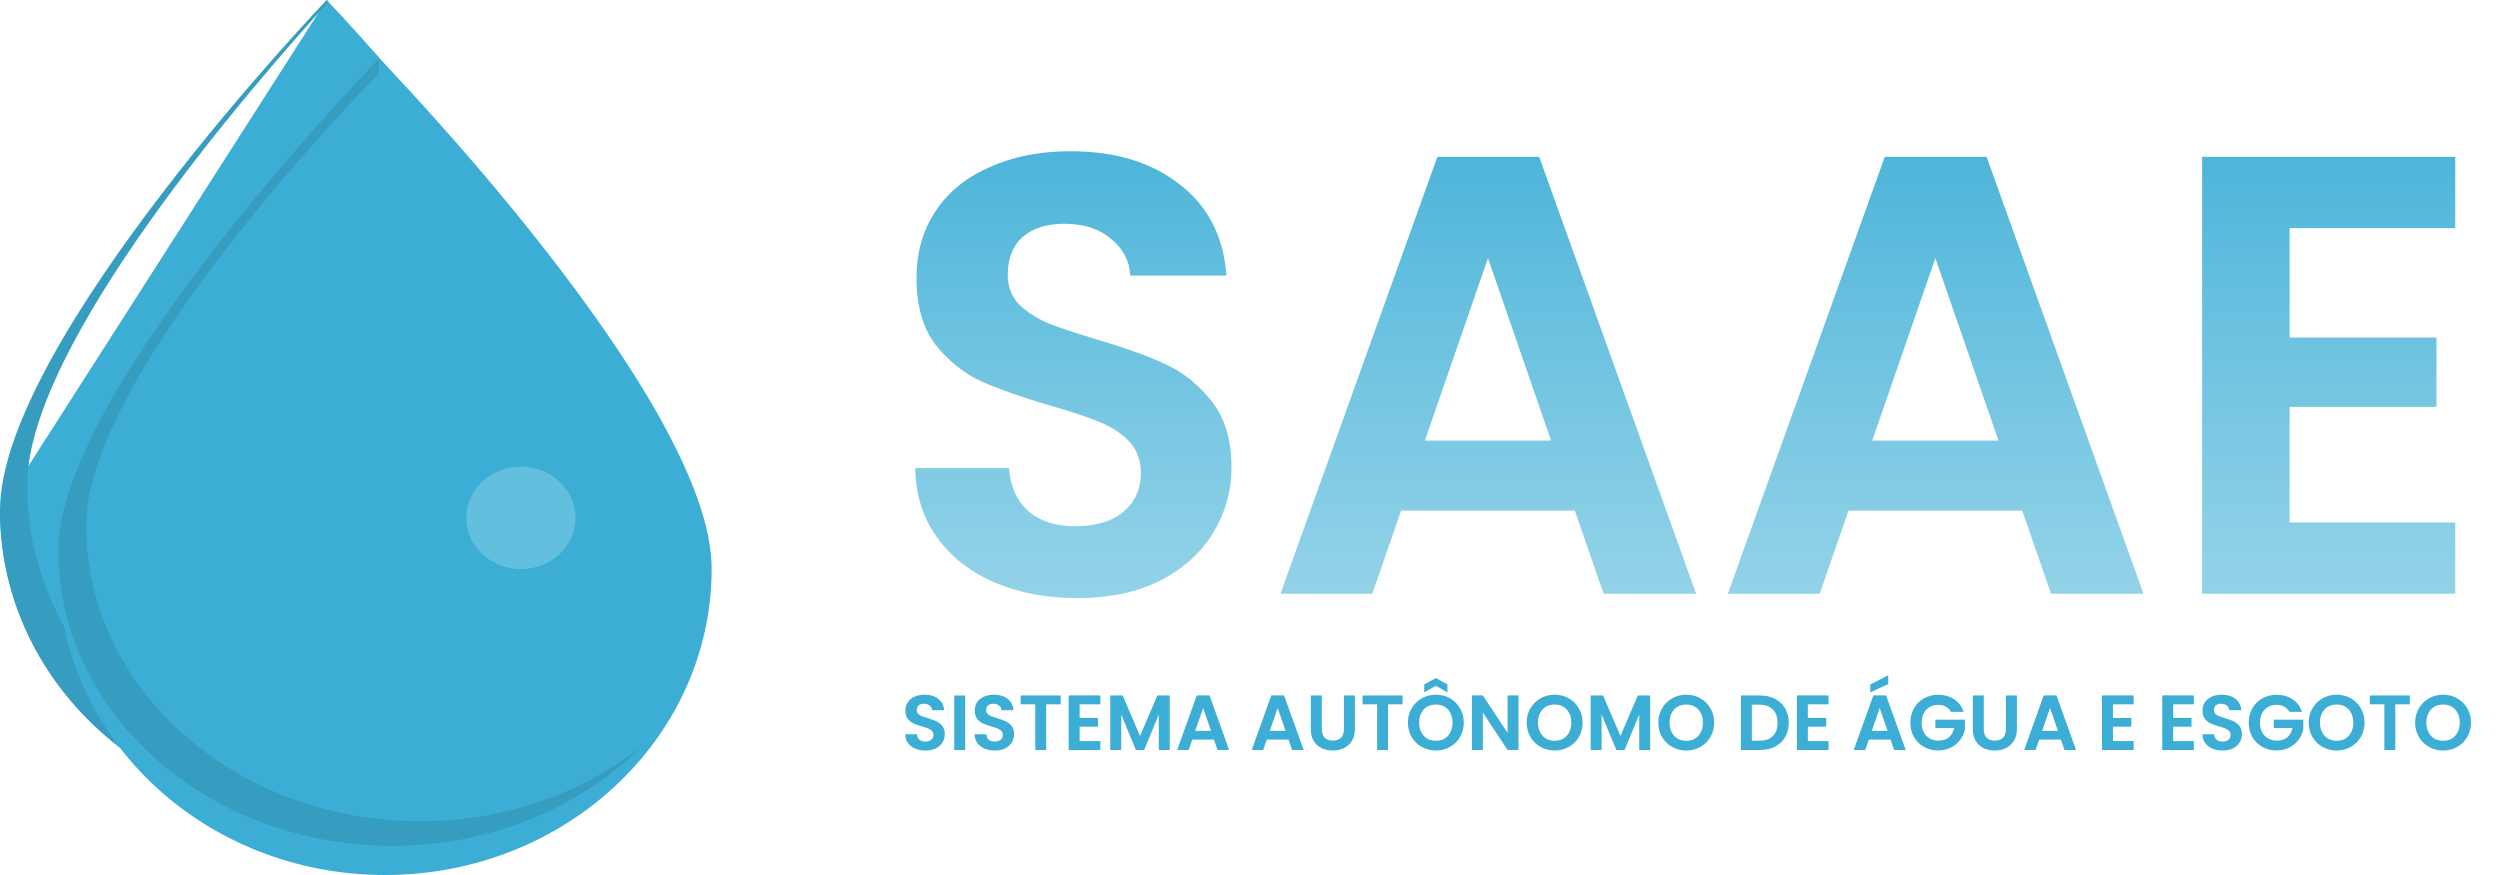 <svg width="80" height="28" viewBox="0 0 80 28" fill="none" xmlns="http://www.w3.org/2000/svg">
<path d="M34.468 19.14C33.494 19.14 32.614 18.973 31.828 18.64C31.054 18.307 30.441 17.827 29.988 17.2C29.534 16.573 29.301 15.833 29.288 14.98H32.288C32.328 15.553 32.528 16.007 32.888 16.34C33.261 16.673 33.768 16.84 34.408 16.84C35.061 16.84 35.574 16.687 35.948 16.38C36.321 16.06 36.508 15.647 36.508 15.14C36.508 14.727 36.381 14.387 36.128 14.12C35.874 13.853 35.554 13.647 35.168 13.5C34.794 13.34 34.274 13.167 33.608 12.98C32.701 12.713 31.961 12.453 31.388 12.2C30.828 11.933 30.341 11.54 29.928 11.02C29.528 10.487 29.328 9.78 29.328 8.9C29.328 8.073 29.534 7.353 29.948 6.74C30.361 6.127 30.941 5.66 31.688 5.34C32.434 5.007 33.288 4.84 34.248 4.84C35.688 4.84 36.854 5.193 37.748 5.9C38.654 6.593 39.154 7.567 39.248 8.82H36.168C36.141 8.34 35.934 7.947 35.548 7.64C35.174 7.32 34.674 7.16 34.048 7.16C33.501 7.16 33.061 7.3 32.728 7.58C32.408 7.86 32.248 8.267 32.248 8.8C32.248 9.173 32.368 9.487 32.608 9.74C32.861 9.98 33.168 10.18 33.528 10.34C33.901 10.487 34.421 10.66 35.088 10.86C35.994 11.127 36.734 11.393 37.308 11.66C37.881 11.927 38.374 12.327 38.788 12.86C39.201 13.393 39.408 14.093 39.408 14.96C39.408 15.707 39.214 16.4 38.828 17.04C38.441 17.68 37.874 18.193 37.128 18.58C36.381 18.953 35.494 19.14 34.468 19.14ZM50.395 16.34H44.835L43.915 19H40.975L45.995 5.02H49.255L54.275 19H51.315L50.395 16.34ZM49.635 14.1L47.615 8.26L45.595 14.1H49.635ZM64.712 16.34H59.151L58.231 19H55.291L60.312 5.02H63.572L68.591 19H65.632L64.712 16.34ZM63.952 14.1L61.931 8.26L59.911 14.1H63.952ZM73.268 7.3V10.8H77.968V13.02H73.268V16.72H78.568V19H70.468V5.02H78.568V7.3H73.268Z" fill="url(#paint0_linear)"/>
<path d="M10.453 0C10.453 0 20.907 10.921 20.907 16.333C20.907 21.745 16.227 26.133 10.453 26.133C4.68 26.133 0 21.745 0 16.333L10.453 0Z" fill="#3CAED6"/>
<path d="M11.324 25.317C5.552 25.317 0.871 20.929 0.871 15.517C0.871 11.027 8.058 2.755 10.511 0.06L10.453 0C10.453 0 0 10.921 0 16.333C0 21.745 4.68 26.133 10.453 26.133C13.562 26.133 16.346 24.854 18.259 22.835C16.413 24.374 13.99 25.317 11.324 25.317V25.317Z" fill="#369DC0"/>
<g clip-path="url(#clip0)">
<path d="M12.133 1.867C12.133 1.867 22.773 12.788 22.773 18.2C22.773 23.612 18.094 28 12.32 28C6.547 28 1.867 23.612 1.867 18.2L12.133 1.867Z" fill="#3CAED6"/>
<path d="M16.67 14.933C15.705 14.933 14.923 15.667 14.923 16.572C14.923 17.476 15.704 18.21 16.67 18.21C17.635 18.21 18.418 17.477 18.418 16.572C18.418 15.667 17.636 14.933 16.67 14.933Z" fill="#63BFDE"/>
<path d="M13.444 26.279C7.542 26.279 2.757 22.048 2.757 16.829C2.757 12.5 9.626 4.931 12.133 2.333V1.867C12.133 1.867 1.867 12.398 1.867 17.617C1.867 22.835 6.652 27.067 12.553 27.067C15.731 27.067 18.577 25.834 20.533 23.886C18.646 25.37 16.169 26.279 13.444 26.279Z" fill="#369DC0"/>
</g>
<path d="M29.615 24.017C29.493 24.017 29.383 23.997 29.285 23.955C29.188 23.913 29.112 23.853 29.055 23.775C28.998 23.697 28.969 23.604 28.968 23.497H29.343C29.348 23.569 29.373 23.626 29.418 23.668C29.464 23.709 29.528 23.73 29.608 23.73C29.689 23.73 29.753 23.711 29.8 23.672C29.847 23.633 29.87 23.581 29.87 23.517C29.87 23.466 29.854 23.423 29.823 23.39C29.791 23.357 29.751 23.331 29.703 23.312C29.656 23.293 29.591 23.271 29.508 23.247C29.394 23.214 29.302 23.182 29.23 23.15C29.16 23.117 29.099 23.067 29.048 23.003C28.998 22.936 28.973 22.848 28.973 22.738C28.973 22.634 28.998 22.544 29.05 22.468C29.102 22.391 29.174 22.332 29.268 22.293C29.361 22.251 29.468 22.23 29.588 22.23C29.768 22.23 29.913 22.274 30.025 22.363C30.138 22.449 30.201 22.571 30.213 22.727H29.828C29.824 22.668 29.798 22.618 29.75 22.58C29.703 22.54 29.641 22.52 29.563 22.52C29.494 22.52 29.439 22.538 29.398 22.573C29.358 22.608 29.338 22.658 29.338 22.725C29.338 22.772 29.353 22.811 29.383 22.843C29.414 22.872 29.453 22.898 29.498 22.918C29.544 22.936 29.609 22.957 29.693 22.983C29.806 23.016 29.898 23.049 29.97 23.082C30.042 23.116 30.103 23.166 30.155 23.233C30.207 23.299 30.233 23.387 30.233 23.495C30.233 23.588 30.208 23.675 30.16 23.755C30.112 23.835 30.041 23.899 29.948 23.948C29.854 23.994 29.743 24.017 29.615 24.017ZM30.886 22.255V24H30.536V22.255H30.886ZM31.834 24.017C31.713 24.017 31.603 23.997 31.504 23.955C31.408 23.913 31.331 23.853 31.274 23.775C31.218 23.697 31.189 23.604 31.187 23.497H31.562C31.567 23.569 31.592 23.626 31.637 23.668C31.683 23.709 31.747 23.73 31.827 23.73C31.909 23.73 31.973 23.711 32.019 23.672C32.066 23.633 32.089 23.581 32.089 23.517C32.089 23.466 32.074 23.423 32.042 23.39C32.01 23.357 31.97 23.331 31.922 23.312C31.875 23.293 31.81 23.271 31.727 23.247C31.613 23.214 31.521 23.182 31.449 23.15C31.379 23.117 31.319 23.067 31.267 23.003C31.217 22.936 31.192 22.848 31.192 22.738C31.192 22.634 31.218 22.544 31.269 22.468C31.321 22.391 31.393 22.332 31.487 22.293C31.58 22.251 31.687 22.23 31.807 22.23C31.987 22.23 32.133 22.274 32.244 22.363C32.358 22.449 32.42 22.571 32.432 22.727H32.047C32.044 22.668 32.018 22.618 31.969 22.58C31.923 22.54 31.86 22.52 31.782 22.52C31.713 22.52 31.659 22.538 31.617 22.573C31.577 22.608 31.557 22.658 31.557 22.725C31.557 22.772 31.572 22.811 31.602 22.843C31.634 22.872 31.672 22.898 31.717 22.918C31.764 22.936 31.828 22.957 31.912 22.983C32.025 23.016 32.118 23.049 32.189 23.082C32.261 23.116 32.323 23.166 32.374 23.233C32.426 23.299 32.452 23.387 32.452 23.495C32.452 23.588 32.428 23.675 32.379 23.755C32.331 23.835 32.26 23.899 32.167 23.948C32.074 23.994 31.963 24.017 31.834 24.017ZM33.943 22.255V22.538H33.478V24H33.128V22.538H32.663V22.255H33.943ZM34.548 22.538V22.975H35.136V23.253H34.548V23.715H35.211V24H34.198V22.253H35.211V22.538H34.548ZM37.431 22.255V24H37.081V22.865L36.614 24H36.349L35.879 22.865V24H35.529V22.255H35.926L36.481 23.552L37.036 22.255H37.431ZM38.847 23.668H38.152L38.037 24H37.67L38.297 22.253H38.705L39.332 24H38.962L38.847 23.668ZM38.752 23.387L38.5 22.657L38.247 23.387H38.752ZM41.233 23.668H40.538L40.422 24H40.055L40.682 22.253H41.09L41.718 24H41.347L41.233 23.668ZM41.138 23.387L40.885 22.657L40.633 23.387H41.138ZM42.297 22.255V23.335C42.297 23.453 42.328 23.544 42.389 23.608C42.451 23.669 42.538 23.7 42.65 23.7C42.763 23.7 42.85 23.669 42.912 23.608C42.974 23.544 43.005 23.453 43.005 23.335V22.255H43.357V23.332C43.357 23.481 43.325 23.607 43.26 23.71C43.196 23.812 43.11 23.888 43.002 23.94C42.895 23.992 42.776 24.017 42.645 24.017C42.514 24.017 42.396 23.992 42.289 23.94C42.184 23.888 42.101 23.812 42.039 23.71C41.978 23.607 41.947 23.481 41.947 23.332V22.255H42.297ZM44.883 22.255V22.538H44.418V24H44.068V22.538H43.603V22.255H44.883ZM45.948 24.017C45.785 24.017 45.635 23.979 45.498 23.902C45.361 23.826 45.253 23.72 45.173 23.585C45.093 23.448 45.053 23.294 45.053 23.122C45.053 22.953 45.093 22.8 45.173 22.665C45.253 22.528 45.361 22.422 45.498 22.345C45.635 22.268 45.785 22.23 45.948 22.23C46.113 22.23 46.263 22.268 46.398 22.345C46.535 22.422 46.642 22.528 46.721 22.665C46.801 22.8 46.841 22.953 46.841 23.122C46.841 23.294 46.801 23.448 46.721 23.585C46.642 23.72 46.535 23.826 46.398 23.902C46.261 23.979 46.111 24.017 45.948 24.017ZM45.948 23.705C46.053 23.705 46.146 23.682 46.226 23.635C46.306 23.587 46.368 23.518 46.413 23.43C46.458 23.342 46.481 23.239 46.481 23.122C46.481 23.006 46.458 22.904 46.413 22.817C46.368 22.729 46.306 22.662 46.226 22.615C46.146 22.568 46.053 22.545 45.948 22.545C45.843 22.545 45.75 22.568 45.668 22.615C45.588 22.662 45.526 22.729 45.481 22.817C45.436 22.904 45.413 23.006 45.413 23.122C45.413 23.239 45.436 23.342 45.481 23.43C45.526 23.518 45.588 23.587 45.668 23.635C45.75 23.682 45.843 23.705 45.948 23.705ZM45.948 21.945L45.576 22.155V21.9L45.948 21.698L46.318 21.9V22.155L45.948 21.945ZM48.593 24H48.243L47.451 22.802V24H47.101V22.253H47.451L48.243 23.453V22.253H48.593V24ZM49.749 24.017C49.586 24.017 49.436 23.979 49.299 23.902C49.163 23.826 49.054 23.72 48.974 23.585C48.894 23.448 48.854 23.294 48.854 23.122C48.854 22.953 48.894 22.8 48.974 22.665C49.054 22.528 49.163 22.422 49.299 22.345C49.436 22.268 49.586 22.23 49.749 22.23C49.914 22.23 50.064 22.268 50.199 22.345C50.336 22.422 50.444 22.528 50.522 22.665C50.602 22.8 50.642 22.953 50.642 23.122C50.642 23.294 50.602 23.448 50.522 23.585C50.444 23.72 50.336 23.826 50.199 23.902C50.063 23.979 49.913 24.017 49.749 24.017ZM49.749 23.705C49.854 23.705 49.947 23.682 50.027 23.635C50.107 23.587 50.169 23.518 50.214 23.43C50.259 23.342 50.282 23.239 50.282 23.122C50.282 23.006 50.259 22.904 50.214 22.817C50.169 22.729 50.107 22.662 50.027 22.615C49.947 22.568 49.854 22.545 49.749 22.545C49.644 22.545 49.551 22.568 49.469 22.615C49.389 22.662 49.327 22.729 49.282 22.817C49.237 22.904 49.214 23.006 49.214 23.122C49.214 23.239 49.237 23.342 49.282 23.43C49.327 23.518 49.389 23.587 49.469 23.635C49.551 23.682 49.644 23.705 49.749 23.705ZM52.805 22.255V24H52.455V22.865L51.987 24H51.722L51.252 22.865V24H50.902V22.255H51.3L51.855 23.552L52.41 22.255H52.805ZM53.961 24.017C53.797 24.017 53.647 23.979 53.511 23.902C53.374 23.826 53.266 23.72 53.186 23.585C53.106 23.448 53.066 23.294 53.066 23.122C53.066 22.953 53.106 22.8 53.186 22.665C53.266 22.528 53.374 22.422 53.511 22.345C53.647 22.268 53.797 22.23 53.961 22.23C54.126 22.23 54.276 22.268 54.411 22.345C54.547 22.422 54.655 22.528 54.733 22.665C54.813 22.8 54.853 22.953 54.853 23.122C54.853 23.294 54.813 23.448 54.733 23.585C54.655 23.72 54.547 23.826 54.411 23.902C54.274 23.979 54.124 24.017 53.961 24.017ZM53.961 23.705C54.066 23.705 54.158 23.682 54.238 23.635C54.318 23.587 54.381 23.518 54.426 23.43C54.471 23.342 54.493 23.239 54.493 23.122C54.493 23.006 54.471 22.904 54.426 22.817C54.381 22.729 54.318 22.662 54.238 22.615C54.158 22.568 54.066 22.545 53.961 22.545C53.856 22.545 53.762 22.568 53.681 22.615C53.601 22.662 53.538 22.729 53.493 22.817C53.448 22.904 53.426 23.006 53.426 23.122C53.426 23.239 53.448 23.342 53.493 23.43C53.538 23.518 53.601 23.587 53.681 23.635C53.762 23.682 53.856 23.705 53.961 23.705ZM56.319 22.255C56.503 22.255 56.663 22.291 56.802 22.363C56.942 22.434 57.049 22.537 57.124 22.67C57.201 22.802 57.239 22.955 57.239 23.13C57.239 23.305 57.201 23.458 57.124 23.59C57.049 23.72 56.942 23.821 56.802 23.892C56.663 23.964 56.503 24 56.319 24H55.709V22.255H56.319ZM56.307 23.703C56.49 23.703 56.632 23.652 56.732 23.552C56.832 23.453 56.882 23.312 56.882 23.13C56.882 22.948 56.832 22.807 56.732 22.705C56.632 22.602 56.49 22.55 56.307 22.55H56.059V23.703H56.307ZM57.851 22.538V22.975H58.439V23.253H57.851V23.715H58.514V24H57.501V22.253H58.514V22.538H57.851ZM60.498 23.668H59.803L59.688 24H59.32L59.948 22.253H60.355L60.983 24H60.613L60.498 23.668ZM60.403 23.387L60.15 22.657L59.898 23.387H60.403ZM60.423 21.892L59.848 22.155V21.905L60.423 21.608V21.892ZM62.432 22.78C62.392 22.707 62.337 22.651 62.267 22.613C62.197 22.574 62.115 22.555 62.022 22.555C61.919 22.555 61.827 22.578 61.747 22.625C61.667 22.672 61.605 22.738 61.56 22.825C61.515 22.912 61.492 23.012 61.492 23.125C61.492 23.242 61.515 23.343 61.56 23.43C61.606 23.517 61.67 23.583 61.752 23.63C61.834 23.677 61.929 23.7 62.037 23.7C62.17 23.7 62.28 23.665 62.365 23.595C62.45 23.523 62.505 23.424 62.532 23.297H61.932V23.03H62.877V23.335C62.854 23.457 62.804 23.569 62.727 23.672C62.651 23.776 62.551 23.859 62.43 23.922C62.31 23.984 62.175 24.015 62.025 24.015C61.856 24.015 61.704 23.977 61.567 23.902C61.432 23.826 61.325 23.72 61.247 23.585C61.17 23.45 61.132 23.297 61.132 23.125C61.132 22.953 61.17 22.8 61.247 22.665C61.325 22.528 61.432 22.422 61.567 22.348C61.704 22.271 61.855 22.233 62.022 22.233C62.219 22.233 62.39 22.281 62.535 22.378C62.68 22.473 62.78 22.607 62.835 22.78H62.432ZM63.481 22.255V23.335C63.481 23.453 63.512 23.544 63.574 23.608C63.635 23.669 63.722 23.7 63.834 23.7C63.947 23.7 64.034 23.669 64.096 23.608C64.158 23.544 64.189 23.453 64.189 23.335V22.255H64.541V23.332C64.541 23.481 64.509 23.607 64.444 23.71C64.38 23.812 64.294 23.888 64.186 23.94C64.079 23.992 63.96 24.017 63.829 24.017C63.699 24.017 63.58 23.992 63.474 23.94C63.369 23.888 63.285 23.812 63.224 23.71C63.162 23.607 63.131 23.481 63.131 23.332V22.255H63.481ZM65.949 23.668H65.254L65.139 24H64.772L65.399 22.253H65.807L66.434 24H66.064L65.949 23.668ZM65.854 23.387L65.602 22.657L65.349 23.387H65.854ZM67.615 22.538V22.975H68.202V23.253H67.615V23.715H68.277V24H67.264V22.253H68.277V22.538H67.615ZM69.541 22.538V22.975H70.128V23.253H69.541V23.715H70.203V24H69.191V22.253H70.203V22.538H69.541ZM71.124 24.017C71.002 24.017 70.892 23.997 70.794 23.955C70.697 23.913 70.621 23.853 70.564 23.775C70.507 23.697 70.478 23.604 70.476 23.497H70.851C70.856 23.569 70.881 23.626 70.926 23.668C70.973 23.709 71.036 23.73 71.116 23.73C71.198 23.73 71.262 23.711 71.309 23.672C71.356 23.633 71.379 23.581 71.379 23.517C71.379 23.466 71.363 23.423 71.331 23.39C71.3 23.357 71.26 23.331 71.211 23.312C71.165 23.293 71.1 23.271 71.016 23.247C70.903 23.214 70.811 23.182 70.739 23.15C70.669 23.117 70.608 23.067 70.556 23.003C70.506 22.936 70.481 22.848 70.481 22.738C70.481 22.634 70.507 22.544 70.559 22.468C70.611 22.391 70.683 22.332 70.776 22.293C70.87 22.251 70.976 22.23 71.096 22.23C71.276 22.23 71.422 22.274 71.534 22.363C71.647 22.449 71.71 22.571 71.721 22.727H71.336C71.333 22.668 71.307 22.618 71.259 22.58C71.212 22.54 71.15 22.52 71.071 22.52C71.003 22.52 70.948 22.538 70.906 22.573C70.866 22.608 70.846 22.658 70.846 22.725C70.846 22.772 70.861 22.811 70.891 22.843C70.923 22.872 70.961 22.898 71.006 22.918C71.053 22.936 71.118 22.957 71.201 22.983C71.315 23.016 71.407 23.049 71.479 23.082C71.55 23.116 71.612 23.166 71.664 23.233C71.716 23.299 71.741 23.387 71.741 23.495C71.741 23.588 71.717 23.675 71.669 23.755C71.621 23.835 71.55 23.899 71.456 23.948C71.363 23.994 71.252 24.017 71.124 24.017ZM73.26 22.78C73.22 22.707 73.165 22.651 73.095 22.613C73.025 22.574 72.943 22.555 72.85 22.555C72.746 22.555 72.655 22.578 72.575 22.625C72.495 22.672 72.432 22.738 72.387 22.825C72.342 22.912 72.32 23.012 72.32 23.125C72.32 23.242 72.342 23.343 72.387 23.43C72.434 23.517 72.498 23.583 72.58 23.63C72.662 23.677 72.757 23.7 72.865 23.7C72.998 23.7 73.107 23.665 73.192 23.595C73.277 23.523 73.333 23.424 73.36 23.297H72.76V23.03H73.705V23.335C73.681 23.457 73.632 23.569 73.555 23.672C73.478 23.776 73.379 23.859 73.257 23.922C73.137 23.984 73.002 24.015 72.852 24.015C72.684 24.015 72.531 23.977 72.395 23.902C72.26 23.826 72.153 23.72 72.075 23.585C71.998 23.45 71.96 23.297 71.96 23.125C71.96 22.953 71.998 22.8 72.075 22.665C72.153 22.528 72.26 22.422 72.395 22.348C72.531 22.271 72.683 22.233 72.85 22.233C73.046 22.233 73.217 22.281 73.362 22.378C73.507 22.473 73.607 22.607 73.662 22.78H73.26ZM74.774 24.017C74.61 24.017 74.46 23.979 74.324 23.902C74.187 23.826 74.079 23.72 73.999 23.585C73.919 23.448 73.879 23.294 73.879 23.122C73.879 22.953 73.919 22.8 73.999 22.665C74.079 22.528 74.187 22.422 74.324 22.345C74.46 22.268 74.61 22.23 74.774 22.23C74.939 22.23 75.089 22.268 75.224 22.345C75.36 22.422 75.468 22.528 75.546 22.665C75.626 22.8 75.666 22.953 75.666 23.122C75.666 23.294 75.626 23.448 75.546 23.585C75.468 23.72 75.36 23.826 75.224 23.902C75.087 23.979 74.937 24.017 74.774 24.017ZM74.774 23.705C74.879 23.705 74.971 23.682 75.051 23.635C75.131 23.587 75.194 23.518 75.239 23.43C75.284 23.342 75.306 23.239 75.306 23.122C75.306 23.006 75.284 22.904 75.239 22.817C75.194 22.729 75.131 22.662 75.051 22.615C74.971 22.568 74.879 22.545 74.774 22.545C74.669 22.545 74.575 22.568 74.494 22.615C74.414 22.662 74.351 22.729 74.306 22.817C74.261 22.904 74.239 23.006 74.239 23.122C74.239 23.239 74.261 23.342 74.306 23.43C74.351 23.518 74.414 23.587 74.494 23.635C74.575 23.682 74.669 23.705 74.774 23.705ZM77.114 22.255V22.538H76.649V24H76.299V22.538H75.834V22.255H77.114ZM78.18 24.017C78.016 24.017 77.866 23.979 77.73 23.902C77.593 23.826 77.484 23.72 77.404 23.585C77.325 23.448 77.284 23.294 77.284 23.122C77.284 22.953 77.325 22.8 77.404 22.665C77.484 22.528 77.593 22.422 77.73 22.345C77.866 22.268 78.016 22.23 78.18 22.23C78.344 22.23 78.495 22.268 78.629 22.345C78.766 22.422 78.874 22.528 78.952 22.665C79.032 22.8 79.072 22.953 79.072 23.122C79.072 23.294 79.032 23.448 78.952 23.585C78.874 23.72 78.766 23.826 78.629 23.902C78.493 23.979 78.343 24.017 78.18 24.017ZM78.18 23.705C78.284 23.705 78.377 23.682 78.457 23.635C78.537 23.587 78.6 23.518 78.644 23.43C78.689 23.342 78.712 23.239 78.712 23.122C78.712 23.006 78.689 22.904 78.644 22.817C78.6 22.729 78.537 22.662 78.457 22.615C78.377 22.568 78.284 22.545 78.18 22.545C78.075 22.545 77.981 22.568 77.9 22.615C77.82 22.662 77.757 22.729 77.712 22.817C77.667 22.904 77.644 23.006 77.644 23.122C77.644 23.239 77.667 23.342 77.712 23.43C77.757 23.518 77.82 23.587 77.9 23.635C77.981 23.682 78.075 23.705 78.18 23.705Z" fill="#3CAED6"/>
<defs>
<linearGradient id="paint0_linear" x1="54" y1="2" x2="54" y2="22" gradientUnits="userSpaceOnUse">
<stop stop-color="#3CAED6"/>
<stop offset="1" stop-color="#63BFDE" stop-opacity="0.61"/>
</linearGradient>
<clipPath id="clip0">
<rect width="20.907" height="26.133" fill="white" transform="translate(1.867 1.867)"/>
</clipPath>
</defs>
</svg>

